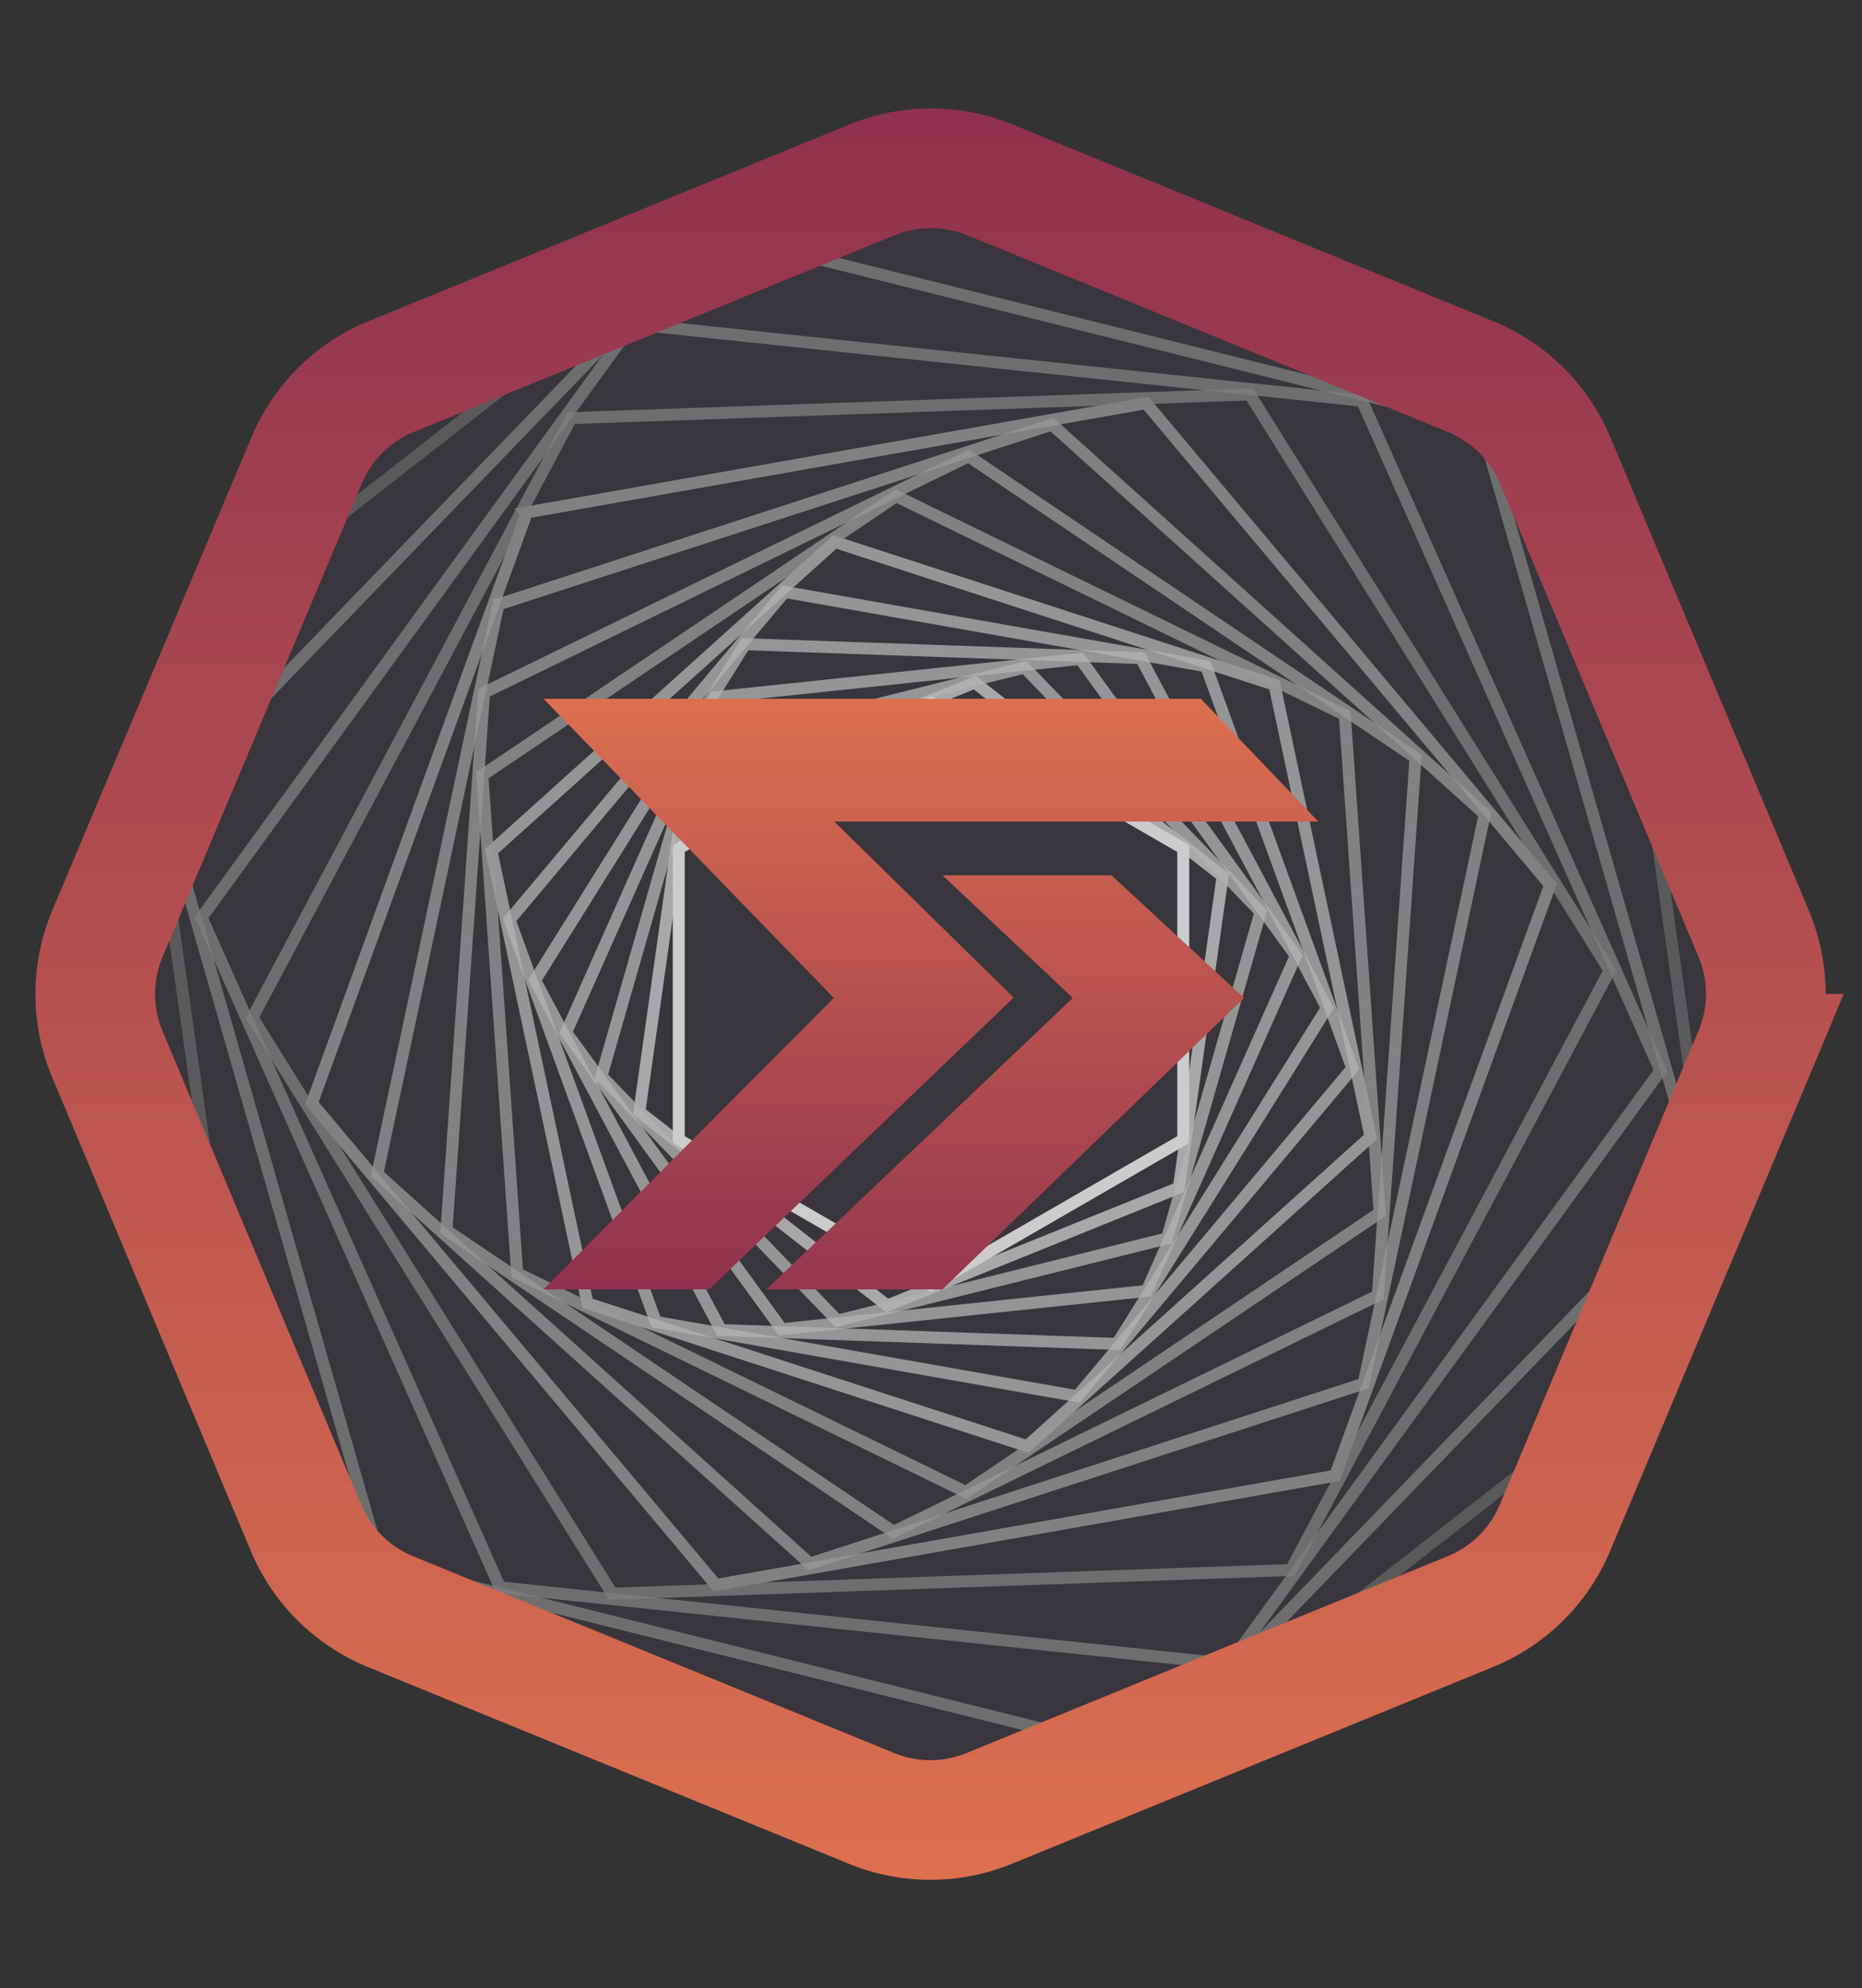 <svg xmlns="http://www.w3.org/2000/svg" xmlns:xlink="http://www.w3.org/1999/xlink" viewBox="0.04 0.07 155.6 166.13"><rect x="0.04" y="0.07" width="155.6" height="166.13" fill="#333333" stroke="none"/><defs><linearGradient id="New_Gradient_Swatch_2" x1="77.84" y1="-860.08" x2="77.84" y2="-1008.55" gradientTransform="matrix(1 0 0 -1 0 -851.17)" gradientUnits="userSpaceOnUse"><stop offset="0" stop-color="#ff9a03"></stop><stop offset="0" stop-color="#8f314f"></stop><stop offset="1" stop-color="#dd704f"></stop></linearGradient><linearGradient id="New_Gradient_Swatch_2-2" x1="77.84" y1="-959.19" x2="77.84" y2="-909.43" xlink:href="#New_Gradient_Swatch_2"></linearGradient><linearGradient id="New_Gradient_Swatch_2-3" x1="84.04" y1="-964.59" x2="84.04" y2="-908.02" xlink:href="#New_Gradient_Swatch_2"></linearGradient><radialGradient id="radial-gradient" cx="77.84" cy="83.13" r="80.53" gradientUnits="userSpaceOnUse"><stop offset="0" stop-color="#fff"></stop><stop offset="1"></stop></radialGradient><clipPath id="clip-path"><path d="M123 31.57 82.74 15.09a13 13 0 0 0-9.8 0L32.65 31.57a13 13 0 0 0-7 7L9 78.13a13 13 0 0 0 0 10l16.6 39.58a13 13 0 0 0 7 7l40.29 16.48a13 13 0 0 0 9.8 0L123 134.7a13 13 0 0 0 7-7l16.6-39.58a13 13 0 0 0 0-10L130 38.54a13 13 0 0 0-7-6.97Z" style="fill:none"></path></clipPath><style>.cls-5,.cls-6,.cls-7,.cls-8{fill:none;stroke-miterlimit:10;opacity:.76}.cls-5{stroke:#b3b3b3}.cls-6{stroke:#999}.cls-7{stroke:gray}.cls-8{stroke:#666}</style></defs><g id="Layer_2" data-name="Layer 2"><g id="Rosen"><g style="clip-path:url(#clip-path)"><path style="stroke-miterlimit:10;fill:#53405f;fill-opacity:.2;stroke:url(#radial-gradient)" d="m.54 114.37 11.6-82.57L89.44.57l65.7 51.33-11.6 82.57-77.31 31.23L.54 114.37z"></path><path style="stroke:#ccc;stroke-miterlimit:10;fill:none" d="M56.76 95.3V70.97L77.84 58.8l21.08 12.17V95.3l-21.08 12.17L56.76 95.3z"></path><path style="opacity:.76;stroke:#ccc;stroke-miterlimit:10;fill:none" d="m53.47 92.98 3.66-26.03 24.37-9.84 20.71 16.18-3.66 26.03-24.37 9.84-20.71-16.18z"></path><path class="cls-5" d="m50.3 90 7.82-27.28 27.54-6.87 19.72 20.42-7.82 27.28-27.54 6.87L50.3 90z"></path><path class="cls-5" d="m47.35 86.34 12.47-28.01 30.49-3.2 18.02 24.8-12.47 28.01-30.49 3.2-18.02-24.8z"></path><path class="cls-5" d="M44.75 81.98 62.3 53.9l33.08 1.16 15.55 29.23-17.55 28.08-33.09-1.16-15.54-29.23z"></path><path class="cls-5" d="m42.62 76.93 22.99-27.4 35.21 6.21 12.23 33.6-22.98 27.4-35.22-6.21-12.23-33.6z"></path><path class="cls-5" d="m41.11 71.2 28.7-25.84 36.73 11.93 8.03 37.78-28.7 25.84-36.73-11.93-8.03-37.78z"></path><path class="cls-6" d="m40.35 64.85 34.58-23.32 37.49 18.28 2.91 41.61-34.58 23.32-37.49-18.28-2.91-41.61z"></path><path class="cls-6" d="M40.49 57.95 80.98 38.2l37.35 25.19-3.15 44.93-40.48 19.75-37.35-25.19 3.14-44.93z"></path><path class="cls-6" d="m41.69 50.58 46.26-15.03 36.16 32.55-10.12 47.59-46.27 15.03-36.15-32.55 10.12-47.59z"></path><path class="cls-6" d="m44.07 42.89 51.74-9.13 33.77 40.25-17.97 49.37-51.74 9.13L26.1 92.26l17.97-49.37z"></path><path class="cls-7" d="m47.77 35.01 56.71-1.98 30.07 48.13-26.64 50.1-56.71 1.98-30.07-48.13 26.64-50.1z"></path><path class="cls-7" d="m52.91 27.15 60.95 6.41 24.93 55.98-36.02 49.58-60.95-6.41-24.93-55.98 36.02-49.58z"></path><path class="cls-7" d="m59.6 19.51 64.21 16.01 18.25 63.63-45.98 47.61-64.22-16.01-18.24-63.63L59.6 19.51z"></path><path class="cls-8" d="m67.89 12.35 66.28 26.78 9.94 70.78-56.32 44.01-66.28-26.78-9.95-70.78 56.33-44.01z"></path><path class="cls-8" d="m77.84 5.94 66.85 38.6v77.19l-66.85 38.6-66.86-38.6V44.54l66.86-38.6z"></path></g><path d="M123 31.57 82.74 15.09a13 13 0 0 0-9.8 0L32.65 31.57a13 13 0 0 0-7 7L9 78.13a13 13 0 0 0 0 10l16.6 39.58a13 13 0 0 0 7 7l40.29 16.48a13 13 0 0 0 9.8 0L123 134.7a13 13 0 0 0 7-7l16.6-39.58a13 13 0 0 0 0-10L130 38.54a13 13 0 0 0-7-6.97Z" style="stroke-width:10px;stroke:url(#New_Gradient_Swatch_2);fill:none"></path><path d="m110.21 68.72-9.82-10.26H45.46l24.26 25-24.26 24.35H59.3l25.45-24.38-15-14.71Z" style="fill:url(#New_Gradient_Swatch_2-2)"></path><path d="M92.92 73.21H78.8l10.89 10.25-25.61 24.35H78.8L104 83.46Z" style="fill:url(#New_Gradient_Swatch_2-3)"></path></g></g></svg>